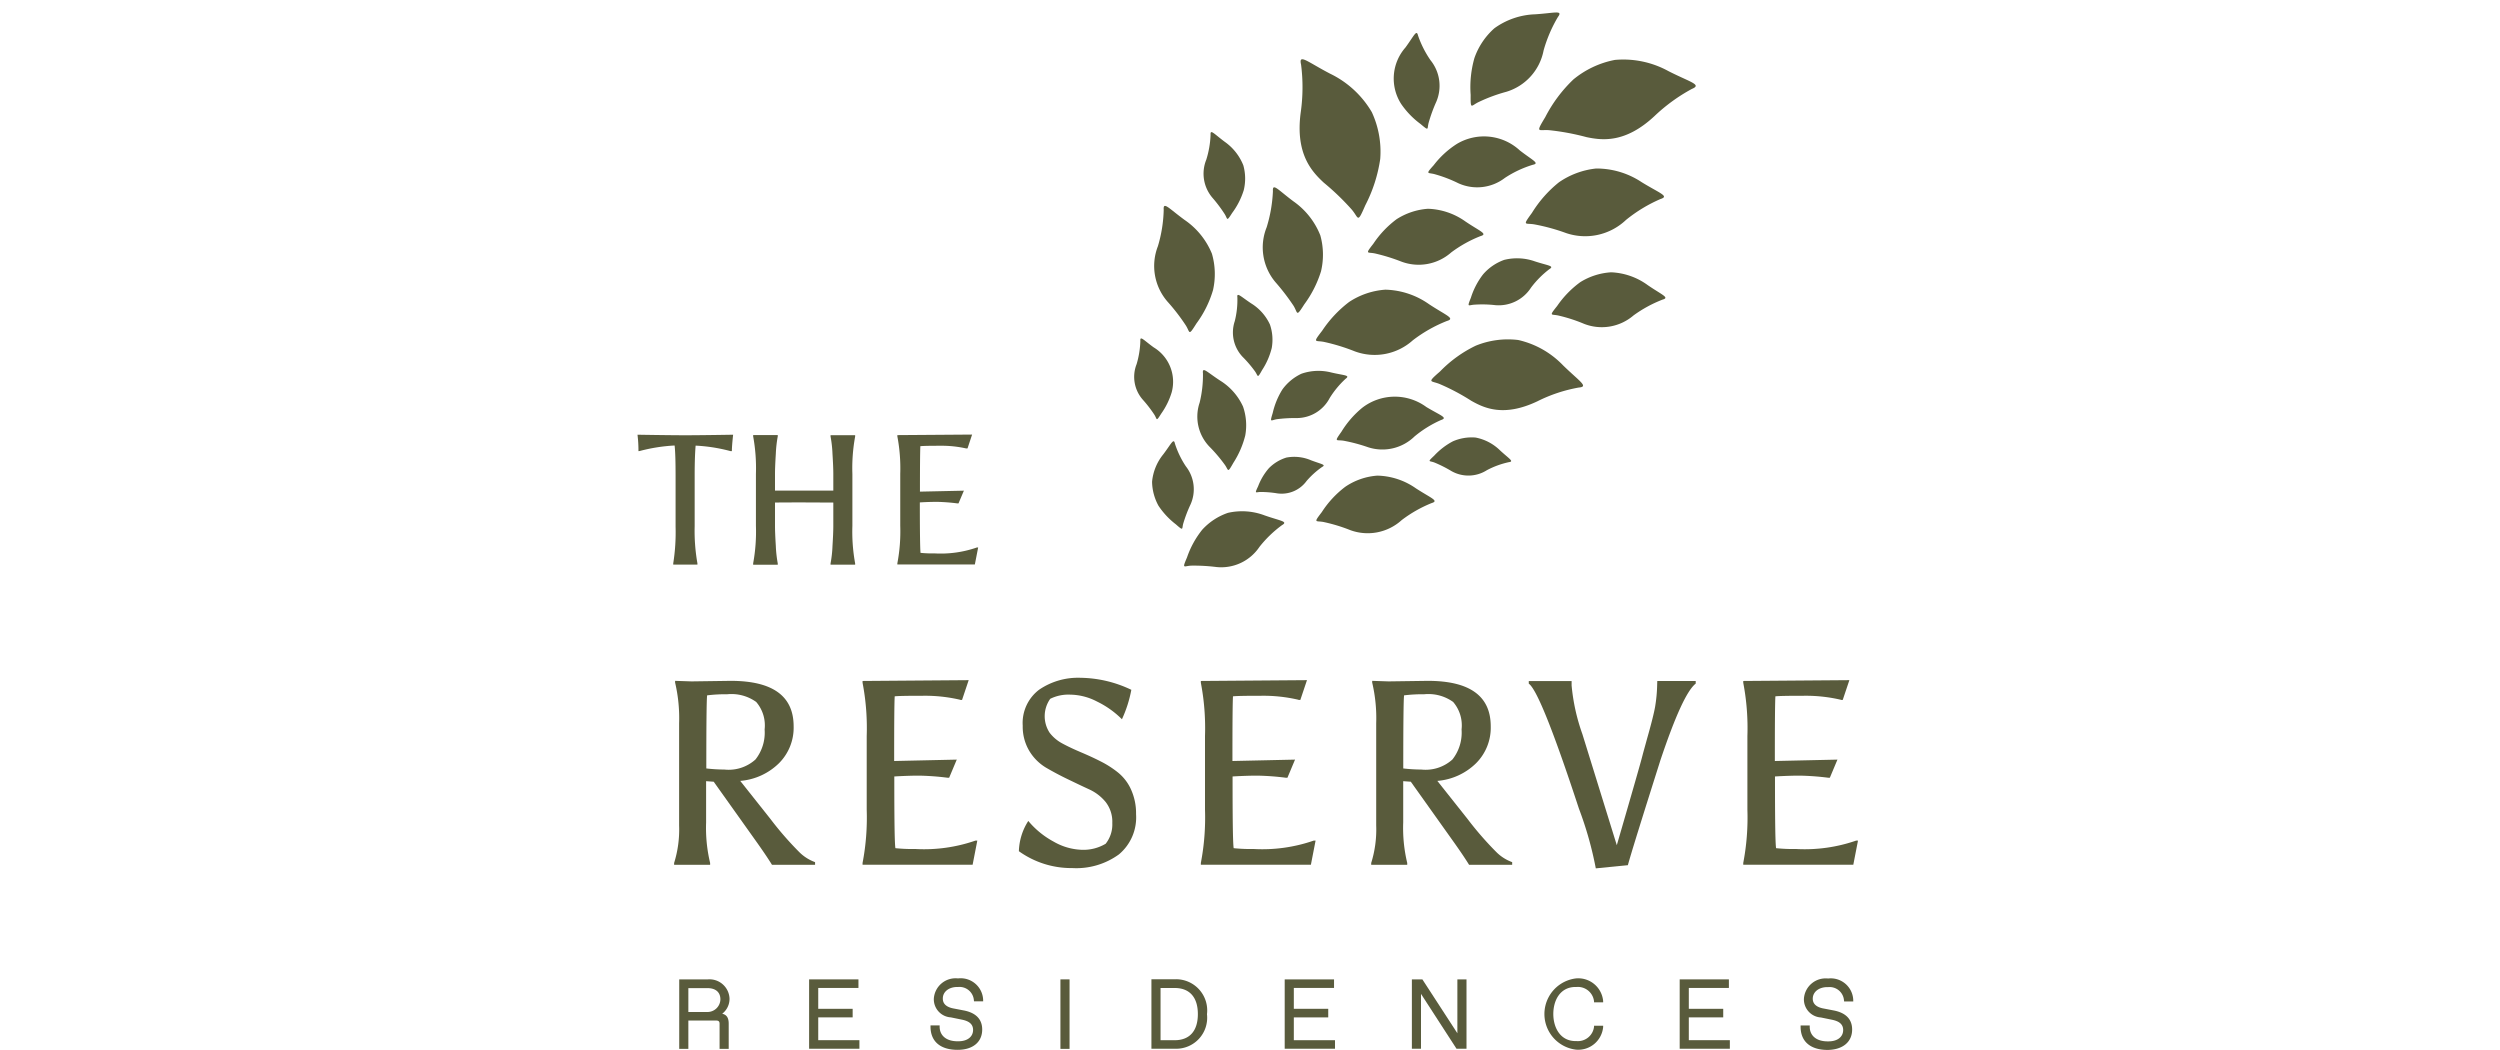 <svg xmlns="http://www.w3.org/2000/svg" xmlns:xlink="http://www.w3.org/1999/xlink" width="200" height="84" viewBox="0 0 200 84">
  <rect x="0" y="0" width="200" height="84" fill="#333333" stroke="none"/>
  <defs>
    <clipPath id="clip-TRR-Logo">
      <rect width="200" height="84"/>
    </clipPath>
  </defs>
  <g id="TRR-Logo" clip-path="url(#clip-TRR-Logo)">
    <rect width="200" height="84" fill="#fff"/>
    <g id="_467_JAB_LOGO_GREEN_WEB_1_" data-name="467_JAB_LOGO_GREEN_WEB (1)" transform="translate(-142.8 -259.498)">
      <g id="Group_49" data-name="Group 49" transform="translate(233.559 260.498)">
        <g id="Group_2" data-name="Group 2" transform="translate(32.376 3.738)">
          <g id="Group_1" data-name="Group 1">
            <path id="Path_1" data-name="Path 1" d="M854.807,300.544c1.227.254,3.073.509,5.417-1.669a14.017,14.017,0,0,1,3.007-2.189c.829-.343-.089-.52-1.857-1.415a7.5,7.5,0,0,0-4.3-.906,7.416,7.416,0,0,0-3.316,1.559,11.285,11.285,0,0,0-2.255,3.018c-.829,1.371-.52.962.365,1.05A19.283,19.283,0,0,1,854.807,300.544Z" transform="translate(-851.017 -294.31)" fill="#595b3c"/>
          </g>
        </g>
        <g id="Group_4" data-name="Group 4" transform="translate(23.508 9.915)">
          <g id="Group_3" data-name="Group 3">
            <path id="Path_2" data-name="Path 2" d="M773.188,353.926a3.636,3.636,0,0,0,3.736-.42,8.624,8.624,0,0,1,2.233-1.05c.575-.122,0-.343-1.039-1.15a4.222,4.222,0,0,0-5.052-.509,7.213,7.213,0,0,0-1.835,1.691c-.708.785-.453.564.111.73A10.681,10.681,0,0,1,773.188,353.926Z" transform="translate(-770.801 -350.188)" fill="#595b3c"/>
          </g>
        </g>
        <g id="Group_6" data-name="Group 6" transform="translate(26.73 19.655)">
          <g id="Group_5" data-name="Group 5">
            <path id="Path_3" data-name="Path 3" d="M802.088,442.059a3.074,3.074,0,0,0,2.852-1.4,7.541,7.541,0,0,1,1.47-1.481c.431-.265-.1-.276-1.15-.619a4.266,4.266,0,0,0-2.465-.122,4.009,4.009,0,0,0-1.691,1.161,6.029,6.029,0,0,0-.973,1.868c-.332.829-.2.575.3.553A9.129,9.129,0,0,1,802.088,442.059Z" transform="translate(-799.949 -438.301)" fill="#595b3c"/>
          </g>
        </g>
        <g id="Group_8" data-name="Group 8" transform="translate(10.928 28.672)">
          <g id="Group_7" data-name="Group 7">
            <path id="Path_4" data-name="Path 4" d="M659.065,523.64a2.977,2.977,0,0,0,2.62-1.6,7.3,7.3,0,0,1,1.282-1.548c.387-.287-.122-.254-1.161-.5a4.141,4.141,0,0,0-2.377.1,3.938,3.938,0,0,0-1.526,1.26,6.085,6.085,0,0,0-.774,1.879c-.254.829-.144.575.332.5A11.4,11.4,0,0,1,659.065,523.64Z" transform="translate(-656.998 -519.867)" fill="#595b3c"/>
          </g>
        </g>
        <g id="Group_10" data-name="Group 10" transform="translate(1.41 34.302)">
          <g id="Group_9" data-name="Group 9">
            <path id="Path_5" data-name="Path 5" d="M573.97,575.848a2.97,2.97,0,0,0-.376-3.051,7.291,7.291,0,0,1-.873-1.813c-.1-.475-.287,0-.928.851a4.071,4.071,0,0,0-.9,2.2,4.116,4.116,0,0,0,.509,1.912,6.151,6.151,0,0,0,1.393,1.492c.652.575.464.365.6-.088A10.892,10.892,0,0,1,573.97,575.848Z" transform="translate(-570.896 -570.795)" fill="#595b3c"/>
          </g>
        </g>
        <g id="Group_12" data-name="Group 12" transform="translate(23.745 26.143)">
          <g id="Group_11" data-name="Group 11">
            <path id="Path_6" data-name="Path 6" d="M776.148,501.906c1.017.575,2.587,1.327,5.3.033a12.082,12.082,0,0,1,3.294-1.094c.829-.066.066-.486-1.26-1.78a7.146,7.146,0,0,0-3.582-2.023,6.829,6.829,0,0,0-3.394.453,10.036,10.036,0,0,0-2.852,2.056c-1.128.984-.73.707.022,1.039A17.325,17.325,0,0,1,776.148,501.906Z" transform="translate(-772.947 -496.985)" fill="#595b3c"/>
          </g>
        </g>
        <g id="Group_14" data-name="Group 14" transform="translate(16.184 30.734)">
          <g id="Group_13" data-name="Group 13">
            <path id="Path_7" data-name="Path 7" d="M707.051,542.559a3.686,3.686,0,0,0,3.714-.862,8.947,8.947,0,0,1,2.122-1.315c.575-.188-.033-.354-1.172-1.039a4.261,4.261,0,0,0-5.14.066,7.66,7.66,0,0,0-1.658,1.912c-.619.873-.4.619.188.719A13.464,13.464,0,0,1,707.051,542.559Z" transform="translate(-704.547 -538.514)" fill="#595b3c"/>
          </g>
        </g>
        <g id="Group_16" data-name="Group 16" transform="translate(3.973 39.891)">
          <g id="Group_15" data-name="Group 15">
            <path id="Path_8" data-name="Path 8" d="M596.664,625.828a3.68,3.68,0,0,0,3.449-1.614,9.3,9.3,0,0,1,1.8-1.736c.52-.3-.111-.332-1.371-.774a5.085,5.085,0,0,0-2.952-.21,4.947,4.947,0,0,0-2.056,1.349,7.32,7.32,0,0,0-1.216,2.211c-.42.984-.254.685.343.663A14.466,14.466,0,0,1,596.664,625.828Z" transform="translate(-594.087 -621.357)" fill="#595b3c"/>
          </g>
        </g>
        <g id="Group_18" data-name="Group 18" transform="translate(9.714 35.54)">
          <g id="Group_17" data-name="Group 17">
            <path id="Path_9" data-name="Path 9" d="M647.732,584.926a2.469,2.469,0,0,0,2.344-.995,6.671,6.671,0,0,1,1.238-1.117c.354-.188-.066-.221-.9-.542a3.4,3.4,0,0,0-1.957-.21,3.341,3.341,0,0,0-1.4.851,4.792,4.792,0,0,0-.862,1.448c-.31.652-.188.453.21.453A8.465,8.465,0,0,1,647.732,584.926Z" transform="translate(-646.02 -581.996)" fill="#595b3c"/>
          </g>
        </g>
        <g id="Group_20" data-name="Group 20" transform="translate(33.383 20.782)">
          <g id="Group_19" data-name="Group 19">
            <path id="Path_10" data-name="Path 10" d="M862.715,452.618a3.892,3.892,0,0,0,3.958-.674,10.308,10.308,0,0,1,2.31-1.26c.608-.166-.011-.365-1.172-1.161a5.339,5.339,0,0,0-2.929-1.028,5.269,5.269,0,0,0-2.465.785,7.831,7.831,0,0,0-1.857,1.912c-.707.884-.453.619.155.774A12.479,12.479,0,0,1,862.715,452.618Z" transform="translate(-860.132 -448.493)" fill="#595b3c"/>
          </g>
        </g>
        <g id="Group_22" data-name="Group 22" transform="translate(23.607 33.987)">
          <g id="Group_21" data-name="Group 21">
            <path id="Path_11" data-name="Path 11" d="M773.429,570.638a2.75,2.75,0,0,0,2.852-.066,6.8,6.8,0,0,1,1.758-.641c.442-.055.022-.265-.707-.94a3.825,3.825,0,0,0-1.957-1.028,3.765,3.765,0,0,0-1.813.3,5.609,5.609,0,0,0-1.5,1.15c-.586.553-.387.387.033.553A10.078,10.078,0,0,1,773.429,570.638Z" transform="translate(-771.693 -567.946)" fill="#595b3c"/>
          </g>
        </g>
        <g id="Group_24" data-name="Group 24" transform="translate(14.551 37.052)">
          <g id="Group_23" data-name="Group 23">
            <path id="Path_12" data-name="Path 12" d="M692.485,600.033a4.044,4.044,0,0,0,4.112-.8,10.32,10.32,0,0,1,2.388-1.36c.63-.188-.022-.387-1.249-1.183a5.585,5.585,0,0,0-3.084-1.017,5.245,5.245,0,0,0-2.554.884,7.9,7.9,0,0,0-1.89,2.034c-.719.94-.464.663.177.8A13.3,13.3,0,0,1,692.485,600.033Z" transform="translate(-689.774 -595.675)" fill="#595b3c"/>
          </g>
        </g>
        <g id="Group_26" data-name="Group 26" transform="translate(18.682 15.696)">
          <g id="Group_25" data-name="Group 25">
            <path id="Path_13" data-name="Path 13" d="M729.788,406.71a3.936,3.936,0,0,0,4.013-.73,10,10,0,0,1,2.333-1.3c.619-.177-.022-.376-1.2-1.172a5.449,5.449,0,0,0-3-1.017,5.368,5.368,0,0,0-2.5.829,7.919,7.919,0,0,0-1.868,1.968c-.708.906-.453.641.166.785A14.943,14.943,0,0,1,729.788,406.71Z" transform="translate(-727.14 -402.485)" fill="#595b3c"/>
          </g>
        </g>
        <g id="Group_28" data-name="Group 28" transform="translate(14.527 22.173)">
          <g id="Group_27" data-name="Group 27">
            <path id="Path_14" data-name="Path 14" d="M692.643,466.01a4.568,4.568,0,0,0,4.654-.884,11.3,11.3,0,0,1,2.708-1.537c.719-.21-.022-.431-1.415-1.349a6.319,6.319,0,0,0-3.493-1.161,6.007,6.007,0,0,0-2.9.984,9.492,9.492,0,0,0-2.156,2.3c-.818,1.061-.52.741.2.906A15.667,15.667,0,0,1,692.643,466.01Z" transform="translate(-689.554 -461.078)" fill="#595b3c"/>
          </g>
        </g>
        <g id="Group_30" data-name="Group 30" transform="translate(13.21 3.74)">
          <g id="Group_29" data-name="Group 29">
            <path id="Path_15" data-name="Path 15" d="M679.572,304.2c-.951-.884-2.277-2.288-1.846-5.583a14.3,14.3,0,0,0,.033-3.858c-.21-.906.486-.232,2.31.719a7.791,7.791,0,0,1,3.349,3.084,7.508,7.508,0,0,1,.674,3.736,11.689,11.689,0,0,1-1.194,3.714c-.663,1.526-.5,1.017-1.105.321A20.055,20.055,0,0,0,679.572,304.2Z" transform="translate(-677.642 -294.33)" fill="#595b3c"/>
          </g>
        </g>
        <g id="Group_32" data-name="Group 32" transform="translate(10.294 13.988)">
          <g id="Group_31" data-name="Group 31">
            <path id="Path_16" data-name="Path 16" d="M652.25,394.623a4.308,4.308,0,0,1-.707-4.4,11.429,11.429,0,0,0,.5-2.885c-.044-.7.4-.111,1.647.818a6.019,6.019,0,0,1,2.145,2.719,5.754,5.754,0,0,1,.055,2.874,8.888,8.888,0,0,1-1.338,2.642c-.674,1.061-.5.7-.862.111A17.792,17.792,0,0,0,652.25,394.623Z" transform="translate(-651.262 -387.032)" fill="#595b3c"/>
          </g>
        </g>
        <g id="Group_34" data-name="Group 34" transform="translate(7.9 22.591)">
          <g id="Group_33" data-name="Group 33">
            <path id="Path_17" data-name="Path 17" d="M630.361,469.811a2.841,2.841,0,0,1-.63-2.852,6.924,6.924,0,0,0,.21-1.9c-.055-.453.254-.088,1.105.475a3.9,3.9,0,0,1,1.5,1.691,3.745,3.745,0,0,1,.144,1.879,5.746,5.746,0,0,1-.774,1.769c-.4.719-.3.475-.564.1A9.424,9.424,0,0,0,630.361,469.811Z" transform="translate(-629.61 -464.853)" fill="#595b3c"/>
          </g>
        </g>
        <g id="Group_36" data-name="Group 36" transform="translate(5.059 28.609)">
          <g id="Group_35" data-name="Group 35">
            <path id="Path_18" data-name="Path 18" d="M604.835,525.411a3.469,3.469,0,0,1-.774-3.515,9.209,9.209,0,0,0,.265-2.344c-.066-.564.31-.111,1.36.575a4.762,4.762,0,0,1,1.846,2.089,4.566,4.566,0,0,1,.177,2.31,7.276,7.276,0,0,1-.951,2.189c-.5.884-.365.586-.7.133A12.285,12.285,0,0,0,604.835,525.411Z" transform="translate(-603.907 -519.297)" fill="#595b3c"/>
          </g>
        </g>
        <g id="Group_38" data-name="Group 38" transform="translate(1.612 15.473)">
          <g id="Group_37" data-name="Group 37">
            <path id="Path_19" data-name="Path 19" d="M573.749,408.118a4.351,4.351,0,0,1-.763-4.433,11.023,11.023,0,0,0,.464-2.907c-.055-.707.4-.122,1.669.807a6.026,6.026,0,0,1,2.189,2.708,5.843,5.843,0,0,1,.088,2.9,8.531,8.531,0,0,1-1.327,2.675c-.674,1.072-.486.708-.873.122A16.036,16.036,0,0,0,573.749,408.118Z" transform="translate(-572.724 -400.465)" fill="#595b3c"/>
          </g>
        </g>
        <g id="Group_40" data-name="Group 40" transform="translate(0 26.076)">
          <g id="Group_39" data-name="Group 39">
            <path id="Path_20" data-name="Path 20" d="M558.8,501.27a2.76,2.76,0,0,1-.486-2.83,7.233,7.233,0,0,0,.3-1.857c-.033-.453.254-.077,1.061.509a3.215,3.215,0,0,1,1.448,3.593,5.883,5.883,0,0,1-.84,1.713c-.431.685-.31.453-.553.077A10.116,10.116,0,0,0,558.8,501.27Z" transform="translate(-558.145 -496.382)" fill="#595b3c"/>
          </g>
        </g>
        <g id="Group_42" data-name="Group 42" transform="translate(5.549 9.57)">
          <g id="Group_41" data-name="Group 41">
            <path id="Path_21" data-name="Path 21" d="M609.02,352.308a2.97,2.97,0,0,1-.486-3.04,7.557,7.557,0,0,0,.343-1.99c-.033-.486.276-.077,1.139.564a4.2,4.2,0,0,1,1.481,1.879,3.916,3.916,0,0,1,.033,1.99,6.053,6.053,0,0,1-.929,1.824c-.464.73-.343.486-.6.077A11.481,11.481,0,0,0,609.02,352.308Z" transform="translate(-608.339 -347.064)" fill="#595b3c"/>
          </g>
        </g>
        <g id="Group_44" data-name="Group 44" transform="translate(31.299 12.471)">
          <g id="Group_43" data-name="Group 43">
            <path id="Path_22" data-name="Path 22" d="M844.5,378.486a4.745,4.745,0,0,0,4.8-1.05,11.794,11.794,0,0,1,2.753-1.669c.741-.232-.044-.453-1.5-1.349a6.537,6.537,0,0,0-3.648-1.094,6.409,6.409,0,0,0-2.974,1.105,9.519,9.519,0,0,0-2.156,2.443c-.818,1.117-.52.785.232.929A15.8,15.8,0,0,1,844.5,378.486Z" transform="translate(-841.276 -373.314)" fill="#595b3c"/>
          </g>
        </g>
        <g id="Group_46" data-name="Group 46" transform="translate(20.744 1.641)">
          <g id="Group_45" data-name="Group 45">
            <path id="Path_23" data-name="Path 23" d="M749.2,280.841a3.255,3.255,0,0,0-.464-3.327,8.094,8.094,0,0,1-.995-1.968c-.122-.52-.31,0-1.006.951a3.761,3.761,0,0,0-.343,4.521,6.656,6.656,0,0,0,1.548,1.6c.719.608.508.4.652-.111A12.226,12.226,0,0,1,749.2,280.841Z" transform="translate(-745.8 -275.34)" fill="#595b3c"/>
          </g>
        </g>
        <g id="Group_48" data-name="Group 48" transform="translate(26.889 0)">
          <g id="Group_47" data-name="Group 47">
            <path id="Path_24" data-name="Path 24" d="M804.237,266.843a4.3,4.3,0,0,0,2.985-3.305,11.15,11.15,0,0,1,1.15-2.686c.42-.564-.265-.31-1.824-.21a5.907,5.907,0,0,0-3.261,1.117,5.678,5.678,0,0,0-1.6,2.388,8.5,8.5,0,0,0-.3,2.94c-.011,1.26.033.851.663.564A12.849,12.849,0,0,1,804.237,266.843Z" transform="translate(-801.383 -260.498)" fill="#595b3c"/>
          </g>
        </g>
      </g>
      <g id="Group_64" data-name="Group 64" transform="translate(196.729 313.723)">
        <g id="Group_51" data-name="Group 51" transform="translate(0 0.243)">
          <g id="Group_50" data-name="Group 50">
            <path id="Path_25" data-name="Path 25" d="M221.693,747.344l3.128-.044q5.041,0,5.041,3.637a4.016,4.016,0,0,1-1.172,2.952,5,5,0,0,1-3.1,1.415l2.421,3.051a26.264,26.264,0,0,0,2.266,2.609,3.468,3.468,0,0,0,1.3.84v.21h-3.449c-.265-.431-.685-1.061-1.26-1.868l-3.4-4.776-.608-.044v3.305a12.012,12.012,0,0,0,.321,3.239v.144H220.3v-.144a8.967,8.967,0,0,0,.4-3.007V750.7a12.429,12.429,0,0,0-.321-3.261V747.3Zm2.863,1.028a12.2,12.2,0,0,0-1.614.088c-.044.31-.066,2.255-.066,5.848a13.382,13.382,0,0,0,1.448.088,3.2,3.2,0,0,0,2.487-.807,3.479,3.479,0,0,0,.73-2.4,2.876,2.876,0,0,0-.674-2.2A3.4,3.4,0,0,0,224.556,748.372Z" transform="translate(-220.3 -747.3)" fill="#595b3c"/>
          </g>
        </g>
        <g id="Group_53" data-name="Group 53" transform="translate(15.076 0.188)">
          <g id="Group_52" data-name="Group 52">
            <path id="Path_26" data-name="Path 26" d="M365.316,748.37a12.3,12.3,0,0,0-3-.321c-1.172,0-1.912.011-2.244.044-.033.531-.044,2.255-.044,5.174l5.008-.111-.608,1.448h-.144a20.819,20.819,0,0,0-2.266-.166c-.564,0-1.216.022-1.979.066,0,3.4.022,5.317.088,5.737a13.285,13.285,0,0,0,1.6.066,12.527,12.527,0,0,0,4.809-.674h.144l-.376,1.935H357.5v-.144a19.29,19.29,0,0,0,.332-4.267v-5.881a19.29,19.29,0,0,0-.332-4.267v-.144l8.49-.066-.531,1.581h-.144Z" transform="translate(-357.5 -746.8)" fill="#595b3c"/>
          </g>
        </g>
        <g id="Group_55" data-name="Group 55" transform="translate(27.58)">
          <g id="Group_54" data-name="Group 54">
            <path id="Path_27" data-name="Path 27" d="M473.809,746.78a2.412,2.412,0,0,0-.044,2.719,3.151,3.151,0,0,0,1.05.873c.431.232.906.453,1.426.674s1.039.453,1.559.719a7.82,7.82,0,0,1,1.426.906,3.69,3.69,0,0,1,1.05,1.371,4.6,4.6,0,0,1,.4,1.968,3.86,3.86,0,0,1-1.371,3.217,5.807,5.807,0,0,1-3.736,1.094,7.2,7.2,0,0,1-4.267-1.349,4.711,4.711,0,0,1,.752-2.421,6.912,6.912,0,0,0,2.034,1.658,4.82,4.82,0,0,0,2.288.652,3.482,3.482,0,0,0,1.868-.486,2.488,2.488,0,0,0,.531-1.658,2.57,2.57,0,0,0-.531-1.68,3.674,3.674,0,0,0-1.327-1.017c-.531-.243-1.105-.52-1.725-.818s-1.194-.608-1.725-.918a3.9,3.9,0,0,1-1.327-1.327,3.782,3.782,0,0,1-.531-2.023,3.338,3.338,0,0,1,1.316-2.885,5.515,5.515,0,0,1,3.305-.951,9.669,9.669,0,0,1,4.068.962,9.926,9.926,0,0,1-.752,2.355,7.312,7.312,0,0,0-1.99-1.415,4.75,4.75,0,0,0-2.134-.553A3.275,3.275,0,0,0,473.809,746.78Z" transform="translate(-471.3 -745.1)" fill="#595b3c"/>
          </g>
        </g>
        <g id="Group_57" data-name="Group 57" transform="translate(42.139 0.188)">
          <g id="Group_56" data-name="Group 56">
            <path id="Path_28" data-name="Path 28" d="M611.615,748.37a12.3,12.3,0,0,0-3-.321c-1.172,0-1.912.011-2.244.044-.033.531-.044,2.255-.044,5.174l5.008-.111-.608,1.448h-.144a20.819,20.819,0,0,0-2.266-.166c-.564,0-1.216.022-1.979.066,0,3.4.022,5.317.088,5.737a13.284,13.284,0,0,0,1.6.066,12.527,12.527,0,0,0,4.809-.674h.144l-.376,1.935H603.8v-.144a19.29,19.29,0,0,0,.332-4.267v-5.881a19.29,19.29,0,0,0-.332-4.267v-.144l8.49-.066-.531,1.581h-.144Z" transform="translate(-603.8 -746.8)" fill="#595b3c"/>
          </g>
        </g>
        <g id="Group_59" data-name="Group 59" transform="translate(55.767 0.243)">
          <g id="Group_58" data-name="Group 58">
            <path id="Path_29" data-name="Path 29" d="M729.293,747.344l3.129-.044q5.041,0,5.041,3.637a4.016,4.016,0,0,1-1.172,2.952,5,5,0,0,1-3.1,1.415l2.421,3.051a26.27,26.27,0,0,0,2.266,2.609,3.468,3.468,0,0,0,1.3.84v.21h-3.449c-.265-.431-.685-1.061-1.26-1.868l-3.4-4.776-.608-.044v3.305a12.01,12.01,0,0,0,.321,3.239v.144H727.9v-.144a8.969,8.969,0,0,0,.4-3.007V750.7a12.43,12.43,0,0,0-.321-3.261V747.3Zm2.852,1.028a12.2,12.2,0,0,0-1.614.088c-.044.309-.066,2.255-.066,5.848a13.382,13.382,0,0,0,1.448.088,3.2,3.2,0,0,0,2.487-.807,3.479,3.479,0,0,0,.73-2.4,2.876,2.876,0,0,0-.674-2.2A3.4,3.4,0,0,0,732.145,748.372Z" transform="translate(-727.9 -747.3)" fill="#595b3c"/>
          </g>
        </g>
        <g id="Group_61" data-name="Group 61" transform="translate(68.374 0.254)">
          <g id="Group_60" data-name="Group 60">
            <path id="Path_30" data-name="Path 30" d="M853.781,747.4h3.073v.21c-.7.542-1.636,2.587-2.819,6.113-1.47,4.643-2.344,7.44-2.609,8.413l-2.565.254a28.664,28.664,0,0,0-1.349-4.776q-3.068-9.352-4.013-10v-.21h3.427v.354a15.766,15.766,0,0,0,.862,3.891l2.753,8.888q1.874-6.45,2.034-7.1c.111-.431.243-.884.376-1.382.354-1.238.564-2.089.652-2.576a12.028,12.028,0,0,0,.166-1.736l.011-.343Z" transform="translate(-843.5 -747.4)" fill="#595b3c"/>
          </g>
        </g>
        <g id="Group_63" data-name="Group 63" transform="translate(85.531 0.188)">
          <g id="Group_62" data-name="Group 62">
            <path id="Path_31" data-name="Path 31" d="M1006.516,748.37a12.3,12.3,0,0,0-3-.321c-1.172,0-1.912.011-2.244.044-.033.531-.044,2.255-.044,5.174l5.008-.111-.608,1.448h-.144a20.82,20.82,0,0,0-2.266-.166c-.564,0-1.216.022-1.979.066,0,3.4.022,5.317.088,5.737a13.285,13.285,0,0,0,1.6.066,12.527,12.527,0,0,0,4.809-.674h.144l-.376,1.935H998.7v-.144a19.291,19.291,0,0,0,.332-4.267v-5.881a19.291,19.291,0,0,0-.332-4.267v-.144l8.49-.066-.531,1.581h-.144Z" transform="translate(-998.7 -746.8)" fill="#595b3c"/>
          </g>
        </g>
      </g>
      <g id="Group_71" data-name="Group 71" transform="translate(193.8 294.264)">
        <g id="Group_66" data-name="Group 66" transform="translate(0 0.011)">
          <g id="Group_65" data-name="Group 65">
            <path id="Path_32" data-name="Path 32" d="M193.877,569.215a10.377,10.377,0,0,0-.077-1.315c1.979.033,3.261.044,3.825.044s1.846-.011,3.825-.044c-.066.6-.1,1.039-.1,1.315h-.1a13.21,13.21,0,0,0-2.8-.442c-.044.508-.077,1.3-.077,2.377v4.068a14.945,14.945,0,0,0,.221,2.974v.1h-1.935v-.1a15.869,15.869,0,0,0,.188-2.918v-4.068c0-1.117-.022-1.924-.077-2.443a13.646,13.646,0,0,0-2.8.442l-.1.011Z" transform="translate(-193.8 -567.9)" fill="#595b3c"/>
          </g>
        </g>
        <g id="Group_68" data-name="Group 68" transform="translate(9.253 0.044)">
          <g id="Group_67" data-name="Group 67">
            <path id="Path_33" data-name="Path 33" d="M283.9,573.595l-2.332-.011c-.973,0-1.747,0-2.321.011v1.879c0,.365.022.9.066,1.6a9.894,9.894,0,0,0,.155,1.393v.1H277.5v-.111a14.057,14.057,0,0,0,.221-3.007v-4.145a14.129,14.129,0,0,0-.221-3.007v-.1h1.968v.1a9.894,9.894,0,0,0-.155,1.393c-.044.708-.066,1.238-.066,1.6v1.349h4.665V571.3c0-.365-.022-.9-.066-1.6a9.461,9.461,0,0,0-.155-1.393v-.1h1.968v.1a14.058,14.058,0,0,0-.221,3.007v4.145a14.13,14.13,0,0,0,.221,3.007v.1h-1.968v-.1a9.462,9.462,0,0,0,.155-1.393c.044-.7.066-1.238.066-1.6v-1.868Z" transform="translate(-277.5 -568.2)" fill="#595b3c"/>
          </g>
        </g>
        <g id="Group_70" data-name="Group 70" transform="translate(20.783)">
          <g id="Group_69" data-name="Group 69">
            <path id="Path_34" data-name="Path 34" d="M387.338,568.916a8.9,8.9,0,0,0-2.111-.221c-.829,0-1.349.011-1.581.033-.022.376-.033,1.592-.033,3.637l3.515-.077-.431,1.017h-.1a15.059,15.059,0,0,0-1.6-.122c-.4,0-.862.011-1.393.044,0,2.4.022,3.747.055,4.035a9.126,9.126,0,0,0,1.128.044,8.773,8.773,0,0,0,3.383-.475h.1l-.265,1.36h-6.2V578.1a13.645,13.645,0,0,0,.232-3.007V570.95a13.714,13.714,0,0,0-.232-3.007v-.1l5.98-.044-.365,1.105h-.077Z" transform="translate(-381.8 -567.8)" fill="#595b3c"/>
          </g>
        </g>
      </g>
      <g id="Group_72" data-name="Group 72" transform="translate(197.138 337.771)">
        <path id="Path_35" data-name="Path 35" d="M228.024,965.726a1.606,1.606,0,0,0-1.736-1.526H224v5.561h.73v-2.266h2.244c.177,0,.254.077.254.254v2.012h.73v-2.012c0-.464-.155-.719-.52-.8A1.5,1.5,0,0,0,228.024,965.726Zm-.73.077a1.036,1.036,0,0,1-1.083,1.006H224.73V964.9h1.481C226.9,964.885,227.294,965.217,227.294,965.8Z" transform="translate(-224 -964.123)" fill="#595b3c"/>
        <path id="Path_36" data-name="Path 36" d="M318.73,967.24h2.753v-.685H318.73v-1.669h3.217V964.2H318v5.549h4.024v-.685H318.73Z" transform="translate(-307.609 -964.123)" fill="#595b3c"/>
        <path id="Path_37" data-name="Path 37" d="M409.044,964.185h.077a1.154,1.154,0,0,1,1.249,1.061l.011.088h.73v-.1A1.8,1.8,0,0,0,409.1,963.5a1.744,1.744,0,0,0-1.935,1.625,1.451,1.451,0,0,0,1.36,1.492l.862.177c.63.122.918.387.918.829,0,.553-.464.906-1.172.906h-.077c-.884,0-1.426-.453-1.426-1.172v-.1h-.73v.1c0,1.183.785,1.857,2.167,1.857,1.216,0,1.968-.619,1.968-1.625,0-.818-.5-1.338-1.47-1.526l-.862-.166c-.542-.111-.818-.376-.818-.774C407.873,964.572,408.37,964.185,409.044,964.185Z" transform="translate(-386.797 -963.5)" fill="#595b3c"/>
        <rect id="Rectangle_1" data-name="Rectangle 1" width="0.73" height="5.56" transform="translate(30.496 0.077)" fill="#595b3c"/>
        <path id="Path_38" data-name="Path 38" d="M572.144,966.9a2.494,2.494,0,0,0-2.509-2.8H567.7v5.56h1.935A2.477,2.477,0,0,0,572.144,966.9Zm-3.714,2.078V964.8h1.128c1.194,0,1.857.741,1.857,2.089s-.663,2.089-1.857,2.089Z" transform="translate(-529.924 -964.034)" fill="#595b3c"/>
        <path id="Path_39" data-name="Path 39" d="M668.724,969.064H665.43V967.24h2.753v-.685H665.43v-1.669h3.217V964.2H664.7v5.549h4.024Z" transform="translate(-616.262 -964.123)" fill="#595b3c"/>
        <path id="Path_40" data-name="Path 40" d="M761.667,969.749V964.2h-.73v4.311l-2.8-4.311h-.84v5.549h.73v-4.389l2.841,4.389Z" transform="translate(-698.685 -964.123)" fill="#595b3c"/>
        <path id="Path_41" data-name="Path 41" d="M856.109,964.185h.077a1.3,1.3,0,0,1,1.4,1.139v.088h.73v-.1a2,2,0,0,0-2.167-1.813,2.87,2.87,0,0,0,0,5.7,2,2,0,0,0,2.167-1.813v-.1h-.73v.088a1.3,1.3,0,0,1-1.4,1.139h-.077c-1.227,0-1.78-1.083-1.78-2.167S854.871,964.185,856.109,964.185Z" transform="translate(-784.402 -963.5)" fill="#595b3c"/>
        <path id="Path_42" data-name="Path 42" d="M953.43,967.24h2.753v-.685H953.43v-1.669h3.206V964.2H952.7v5.549h4.013v-.685H953.43Z" transform="translate(-872.663 -964.123)" fill="#595b3c"/>
        <path id="Path_43" data-name="Path 43" d="M1044.323,967.679c0-.818-.5-1.338-1.47-1.526l-.862-.166c-.542-.11-.818-.376-.818-.774,0-.542.486-.929,1.172-.929h.077a1.154,1.154,0,0,1,1.249,1.061l.011.088h.73v-.1a1.8,1.8,0,0,0-2.012-1.736,1.744,1.744,0,0,0-1.935,1.625,1.451,1.451,0,0,0,1.36,1.492l.862.177c.63.122.918.387.918.829,0,.553-.464.906-1.172.906h-.077c-.884,0-1.426-.453-1.426-1.172v-.1h-.73v.1c0,1.183.785,1.857,2.167,1.857C1043.572,969.293,1044.323,968.674,1044.323,967.679Z" transform="translate(-950.49 -963.589)" fill="#595b3c"/>
      </g>
    </g>
  </g>
</svg>
